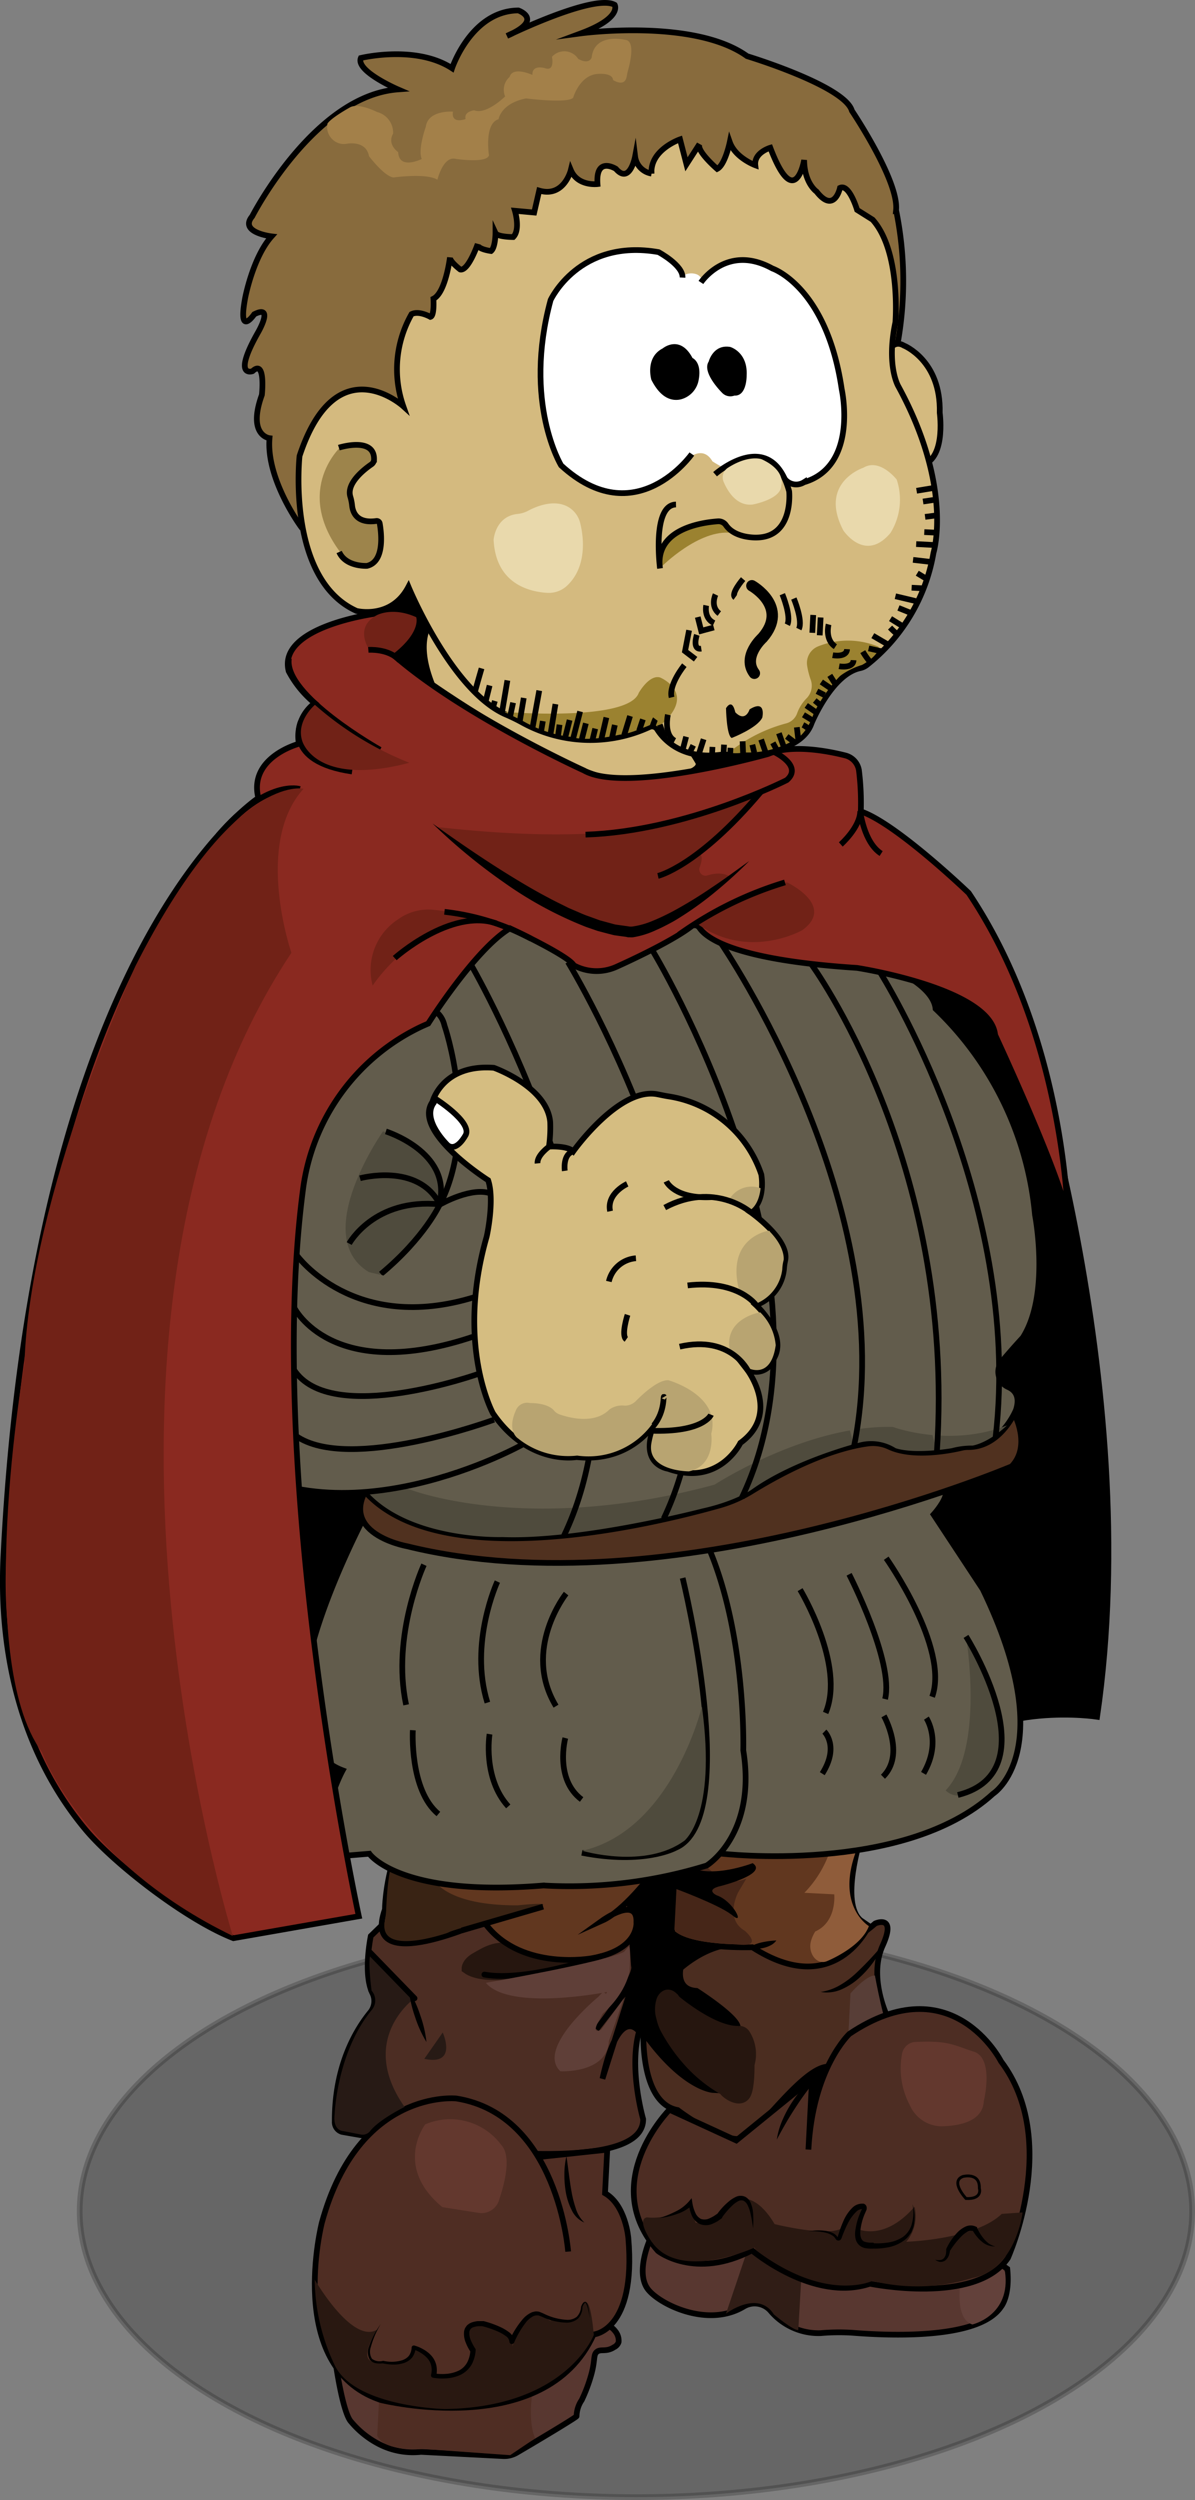 <svg id="Calque_1" data-name="Calque 1" xmlns="http://www.w3.org/2000/svg" viewBox="0 0 209.68 438.4"><rect x="0" y="0" width="209.68" height="438.4" fill="#808080" stroke="none"/><defs><style>.cls-1,.cls-10,.cls-14,.cls-17,.cls-19,.cls-2,.cls-22,.cls-25,.cls-26,.cls-27,.cls-29,.cls-3,.cls-30,.cls-34,.cls-37,.cls-38,.cls-4,.cls-41,.cls-5,.cls-7{stroke:#000;}.cls-1,.cls-10,.cls-14,.cls-17,.cls-19,.cls-22,.cls-25,.cls-26,.cls-27,.cls-29,.cls-3,.cls-30,.cls-34,.cls-37,.cls-38,.cls-4,.cls-41,.cls-5,.cls-6,.cls-7{stroke-miterlimit:10;}.cls-1{opacity:0.2;}.cls-2{stroke-miterlimit:10;}.cls-4{fill:#4b2d20;}.cls-22,.cls-34,.cls-4,.cls-6{stroke-linecap:round;}.cls-5{fill:#4c2d23;}.cls-6{fill:#26160f;stroke:#26160f;}.cls-34,.cls-6{stroke-width:2px;}.cls-7{fill:#61371f;}.cls-8{fill:#462618;}.cls-9{fill:#8f5c3a;}.cls-10{fill:#583730;}.cls-11{fill:#583e37;}.cls-12{fill:#301d16;}.cls-13{fill:#63413b;}.cls-14{fill:#4d2d23;}.cls-15{fill:#291811;}.cls-16,.cls-17{fill:#4f2d23;}.cls-18{fill:#392314;}.cls-19,.cls-21,.cls-22,.cls-25,.cls-34{fill:none;}.cls-20{fill:#271a15;}.cls-23{fill:#5f3f38;}.cls-24{fill:#63382e;}.cls-25{stroke-width:0.5px;}.cls-26{fill:#625c4c;}.cls-27{fill:#50311f;}.cls-28{fill:#4f4b3d;}.cls-29{fill:#d4ba7f;}.cls-30{fill:#886b3d;}.cls-31{fill:#9b8230;}.cls-32,.cls-41{fill:#fff;}.cls-33{fill:#9d844b;}.cls-35{fill:#e9d9ac;}.cls-36{fill:#a38049;}.cls-37{fill:#8a2920;}.cls-38{fill:#d5bd81;}.cls-39{fill:#b8a471;}.cls-40{fill:#712217;}</style></defs><title>karadoc</title><ellipse class="cls-1" cx="111.58" cy="387.77" rx="97.6" ry="50.13"/><rect class="cls-2" x="11.32" y="248.18" width="93.68" height="44.94" transform="translate(-215.11 314.86) rotate(-87.07)"/><path class="cls-3" d="M179.11,177.46s22,64.84,13.4,123.63c0,0-17.85-2.79-28.07,7.08,0,0-30.6-109.29-19.07-126.1S172.19,165.47,179.11,177.46Z" transform="translate(-0.01 -0.04)"/><rect class="cls-2" x="132.52" y="363.63" width="21.98" height="6.74" transform="translate(-230.34 491.52) rotate(-87.07)"/><polygon points="124.98 369.37 112.91 356.31 109.86 355.52 100.15 356.61 111.23 316.03 122.29 319.47 128.89 337.03 134.13 351.65 131.35 362.04 124.98 369.37"/><path class="cls-4" d="M112.92,356.35s-.62,12.51,6,13.71c0,0,9.38,7.18,12.52,4.47s10.16-12.32,14-12.07a.77.77,0,0,0,.72-.74c.2-1.53,1.77-4.46,9.57-8,0,0-3.39-6.87-.85-12.48s-1.3-3.9-1.3-3.9-13.35,11.76-19,4.77c0,0-6.53-4.16-15.14,3.05,0,0-.94,3.78,2.79,4,0,0,6.53,4.17,7.18,6.11,0,0-5.23-.27-11.66-6.34,0,0-4.44-1.18-1.89,7.56,0,0,5.59,7.94,9.23,10.05,0,0-5.23-.27-12.22-10.2" transform="translate(-0.01 -0.04)"/><path class="cls-5" d="M65.07,339.54s-1.41,6.71.32,10.09A3.12,3.12,0,0,1,65,352.9c-2.34,2.84-6.3,9.13-6.25,19.15A1.78,1.78,0,0,0,60,373.88c8,1.45,53,9.1,52.86-2.24,0,0-2.55-8.74-.72-15.35,0,0-3.49-5-6.42,8.28l5.37-16.95-6.42,8.29s7.22-9.2,6.57-11.15h0L110,326.51,80.05,325Z" transform="translate(-0.01 -0.04)"/><path class="cls-6" d="M92.48,345.73s-7.57,1.53-10.47-.54c0,0,0-.95,1.6-1.83s4-2.63,7.63-1c0,0,8.35,2.75,9.38,1.4C100.62,343.73,94,345.81,92.48,345.73Z" transform="translate(-0.01 -0.04)"/><path class="cls-7" d="M109.21,321.23s5.52-.2-1.5,5.19c0,0,13.75-5,6.63,2.25,0,0-4.83,6.45-8.66,8.17,0,0,6.22-4.47,6,.3,0,0,.5,4.82-7.82,6.3,0,0-12.11,2.25-18.44-5.73s0-.95,0-.95-22.24,10.34-17.87-1.88c0,0,0-15.31,11.74-24.28l12.11-2.25,9.57,3.37,10.22,5.3Z" transform="translate(-0.01 -0.04)"/><path class="cls-7" d="M154.69,309.21l-.44,8.59L151,322.42s-3.58,11.3,0,14.35h0l1.45,1s-5.92,13.1-20.43,3.74c0,0-11.26.38-14.1-2.64l.88-17.18,1.38-12.37Z" transform="translate(-0.01 -0.04)"/><path class="cls-8" d="M129.26,341s-9.18-.09-10.92-2.58l.93-18.13s5.37,12.13,11.71,9.16l-1.44,2.41s-2.49,4.66,1.15,6.76h0S134.29,341.65,129.26,341Z" transform="translate(-0.01 -0.04)"/><path d="M132.05,326.77s-10.71,4.17-13.4-1.73l-.32,6.13s7.56,2.77,10,4.6l.24.18c2.16,1.82.13-2.54-2.81-3.55,0,0-2.2-1,.83-1.66,0,0,8.35-2.12,5.45-4" transform="translate(-0.01 -0.04)"/><path class="cls-9" d="M146.87,314.55s1.4,10.12-5.72,17.41l5.24.27s.5,4.81-3.34,6.52a6.94,6.94,0,0,0-.69,1.49c-.73,2.23.95,4.47,2.75,3.71s6.19-3,7.36-6.15c0,0-6.18-3.66-1.91-14,0,0,1.69-3.74,3.34-6.53l.34-6.68Z" transform="translate(-0.01 -0.04)"/><path class="cls-10" d="M114.05,392.77s-2.53,5.61-.44,8.59c1.83,2.61,10.46,7,16.86,3.18a3.7,3.7,0,0,1,4.76.74,11,11,0,0,0,8.75,3.9,37.13,37.13,0,0,1,5.58-.07c6.9.56,22.34,1.14,26.1-4.57,0,0,1.59-1.83,1.09-6.64l-10.13-7.22-37.32-2.87Z" transform="translate(-0.01 -0.04)"/><path class="cls-11" d="M153.53,346.47s1.75,9.66,2.85,10.19l-7.63,2.48.49-9.54S152,346.39,153.53,346.47Z" transform="translate(-0.01 -0.04)"/><path class="cls-12" d="M131.64,393.2l-4.24,12.55s5.61-4.25,8.4.15c0,0,3.42,2.86,4.28,2.73l.84-14.48Z" transform="translate(-0.01 -0.04)"/><path class="cls-13" d="M168.87,398s-1.93,8.52,1.76,9.66c0,0,6.82-1.56,5.72-9.27l-4.29-4.05Z" transform="translate(-0.01 -0.04)"/><path class="cls-14" d="M117.47,370s-12.65,12.75-2,24.78c0,0,6.48,5.11,16.49-.11,0,0,10.78,9.16,20.69,5.84,0,0,18.54,3.82,24.21-4.5,0,0,9.3-20.58-1.22-34.51,0,0-8.57-16.88-26.59-4.8,0,0-6.45,6-7.19,20.29l.64-12.41-13.3,10.81Z" transform="translate(-0.01 -0.04)"/><path class="cls-10" d="M58.94,414.6s1.12,7.94,2.52,9.93a15.92,15.92,0,0,0,5,4.08A13,13,0,0,0,73.88,430l14.42.74a4.32,4.32,0,0,0,2.45-.63c3-1.74,10.46-6.2,10.43-6.37a5.16,5.16,0,0,1,.9-2.82,27.05,27.05,0,0,0,1.74-4.7c.64-2.44.27-3.25.94-3.78s1.63.1,3-.8a1.53,1.53,0,0,0,.8-.91,2.62,2.62,0,0,0-.65-1.95,2.83,2.83,0,0,0-1.45-1L79,403.45Z" transform="translate(-0.01 -0.04)"/><path class="cls-15" d="M68.4,406.48S66.6,412.35,68,415c0,0-6.2-3.3-5.76-4.55,0,0-1.8-1.37-1.85-7.75Z" transform="translate(-0.01 -0.04)"/><path class="cls-16" d="M94.59,414.26s-2.69,8.48-.69,13.37l-4.38,2.95-15.2-1.09s-6.78.61-8.12-2.33l.48-9.54Z" transform="translate(-0.01 -0.04)"/><path class="cls-17" d="M99.7,394.88s-1.76-24-19.61-26.85c0,0-17.14-1.83-23.6,21.76,0,0-6.46,25.15,10,31l.35.12s28.86,7.22,37.31-11.49c0,0,7.52-.57,6.11-16.91,0,0-.45-5.76-4.09-7.87l.39-7.63L94.5,378.3" transform="translate(-0.01 -0.04)"/><path class="cls-18" d="M74.46,328.22a7.83,7.83,0,0,1,1.74,1.66c1.5,1.89,5.26,4.24,14.25,4.28h.37c12.52-1.23-4.23,2.18-11.37,4.43-.36.11-.7.31-1,.43-2.46.81-11.91,3.59-10.93-2a17.65,17.65,0,0,0,.25-2c.1-3.05.6-11.19,3.06-11.84C73.5,322.37,72.4,326.8,74.46,328.22Z" transform="translate(-0.01 -0.04)"/><line class="cls-19" x1="81.05" y1="338.51" x2="95.3" y2="334.35"/><path d="M131.4,341.55a7.65,7.65,0,0,1,2.35-.91,14.9,14.9,0,0,1,2.48-.32,2.74,2.74,0,0,1-1,.85,5.18,5.18,0,0,1-1.21.45A5,5,0,0,1,131.4,341.55Z" transform="translate(-0.01 -0.04)"/><path d="M155.13,340.79a15.53,15.53,0,0,1-1.81,3.23,17.25,17.25,0,0,1-2.47,2.79,11.39,11.39,0,0,1-3.15,2.07,6.41,6.41,0,0,1-3.69.47,9.49,9.49,0,0,0,3.35-1.17,15.73,15.73,0,0,0,2.83-2.1A54.93,54.93,0,0,0,155.13,340.79Z" transform="translate(-0.01 -0.04)"/><path class="cls-6" d="M127.4,366.66a24.4,24.4,0,0,1-6.48-5.12,29.64,29.64,0,0,1-4.19-6,8.59,8.59,0,0,1-.57-1.71,5,5,0,0,1,.06-3.1s.81-1.79,2.15,0a1.51,1.51,0,0,0,.21.23c.91.75,6.92,5.56,11.11,5.34a1.12,1.12,0,0,1,1,.56,6.37,6.37,0,0,1,.71,5.19s.08,4-.64,5.23c-1.15,1.9-4.43-1.18-3.34-.65" transform="translate(-0.01 -0.04)"/><path class="cls-19" d="M70.31,354.16" transform="translate(-0.01 -0.04)"/><path class="cls-20" d="M72.75,350.46S62.64,357.6,71,369.51c0,0-4.36,2.15-6,4.17a1.67,1.67,0,0,1-1.67.67l-3.09-.6s-1.84,0-1.52-2.88c0,0,.36-10.86,6.49-18.33a2.59,2.59,0,0,0,0-3.42s-.71-5.3-.16-6.47Z" transform="translate(-0.01 -0.04)"/><line class="cls-21" x1="71.72" y1="348.91" x2="74.87" y2="358.04"/><path d="M71.74,349a21.55,21.55,0,0,1,2,4.4,20.84,20.84,0,0,1,1.1,4.73,20.79,20.79,0,0,1-2-4.4A22,22,0,0,1,71.74,349Z" transform="translate(-0.01 -0.04)"/><line class="cls-22" x1="64.91" y1="342.36" x2="72.74" y2="350.42"/><path class="cls-20" d="M74.46,361.08l3.23-4.62S80.4,362.34,74.46,361.08Z" transform="translate(-0.01 -0.04)"/><path class="cls-22" d="M105.52,343.07S92.38,347.64,85,346.3" transform="translate(-0.01 -0.04)"/><path class="cls-23" d="M85.26,347.75s21.17-3.7,24.26-5.45l.8-.92s.39-.46.15,4.32c0,0-.64,5.23-7.62,9.65l3.69-6S89.5,352.76,85.26,347.75Z" transform="translate(-0.01 -0.04)"/><path class="cls-23" d="M105,350.2s-11,9-6.66,13.06c0,0,8.22.42,8.51-5.31l2.64-7.52-4,5.54s-1.55.87-.7-1l2.48-4.65-1.44-1Z" transform="translate(-0.01 -0.04)"/><path class="cls-24" d="M74.62,372.57s-5.63,7.36,3,14.51h0l6.64,1.05a3.24,3.24,0,0,0,3.38-2.49c1-3,2.12-7.58.28-9.52A11.13,11.13,0,0,0,74.62,372.57Z" transform="translate(-0.01 -0.04)"/><path class="cls-24" d="M158.25,360.41a13.75,13.75,0,0,0,1.39,8.77,6.16,6.16,0,0,0,5.52,3.73c3.08-.06,7.29-.8,7.47-4.41,0,0,1.8-7.22-1.56-8.62l-.24-.08c-3.43-1.07-4.28-2-10.44-1.67A2.57,2.57,0,0,0,158.25,360.41Z" transform="translate(-0.01 -0.04)"/><path class="cls-15" d="M113.5,388.88a10.27,10.27,0,0,0,7.22-2c1.17-.8.35.5,1.35,2.94,0,0,4.49.23,6.18-3.51,0,0,3.53-3.17,7.68,3.75,0,0,9.62,2.4,12,.61,0,0,6.07-8.78,2.24.11,0,0,4.74,2.64,10.31-3.77a7.06,7.06,0,0,1-1.44,6.14h0s12-.34,16.74-4.88l3.66-.26s-1.16,10-8.73,11.48a32.83,32.83,0,0,1-17.64.53s-8.07,3.9-20.34-5.35l-.35-.49s-13,6-17.94-.92C114.4,393.27,111.61,389.3,113.5,388.88Z" transform="translate(-0.01 -0.04)"/><path d="M136.31,375.25a13.38,13.38,0,0,1,1.05-3.56,20.39,20.39,0,0,1,1.8-3.27,18.19,18.19,0,0,1,5.26-5.19c-.77,1-1.57,1.88-2.31,2.84S140.66,368,140,369s-1.31,2-1.92,3.05S136.87,374.15,136.31,375.25Z" transform="translate(-0.01 -0.04)"/><path d="M115.74,389a19.91,19.91,0,0,0,2.79-1.14,7.28,7.28,0,0,0,2.3-1.71l.54-.64.13.87a6.49,6.49,0,0,0,.5,1.66,2.17,2.17,0,0,0,1,1.11,2,2,0,0,0,1.45-.08c.26-.11.51-.25.76-.38l.74-.5-.11.12a11.49,11.49,0,0,1,2-2.18,5.44,5.44,0,0,1,1.28-.84,1.93,1.93,0,0,1,1.69,0,2.2,2.2,0,0,1,1,1.26,5.83,5.83,0,0,1,.33,1.43,17,17,0,0,1,0,2.85,23.39,23.39,0,0,0-.47-2.76,7.1,7.1,0,0,0-.45-1.27,1.75,1.75,0,0,0-.76-.85,1.18,1.18,0,0,0-1,.13,4.89,4.89,0,0,0-1,.76,13.17,13.17,0,0,0-1.75,2.05V389h0l-.82.57a9.86,9.86,0,0,1-.92.46,2.89,2.89,0,0,1-2.2,0,3,3,0,0,1-1.43-1.62,6.25,6.25,0,0,1-.45-2l.67.22a7,7,0,0,1-2.69,1.63A13.63,13.63,0,0,1,115.74,389Z" transform="translate(-0.01 -0.04)"/><path d="M141.86,391.33a9.3,9.3,0,0,1,2.93-.1,4.14,4.14,0,0,1,1.46.45,1.86,1.86,0,0,1,.62.53l.13.16h0v-.06l.05-.18.11-.35.23-.71c.16-.46.34-.93.54-1.38a7.36,7.36,0,0,1,1.7-2.56,2.45,2.45,0,0,1,1.62-.66h.28a.7.7,0,0,1,.23.11.79.79,0,0,1,.27.33,1.05,1.05,0,0,1,0,.7l-.31.7A10.3,10.3,0,0,0,151,391c-.12.89,0,1.8.6,2.1a3.15,3.15,0,0,0,1.21.21h.46v1H153l-.73-.05.09-.93a11.79,11.79,0,0,0,3.14,0,6.45,6.45,0,0,0,2.91-1,4.14,4.14,0,0,0,1.65-2.54,7.07,7.07,0,0,0,.21-1.59c0-.54-.08-1.08-.11-1.63.1.54.25,1.07.31,1.62a7.27,7.27,0,0,1-.05,1.68,4,4,0,0,1-.18.83l-.32.8-.51.71a6.05,6.05,0,0,1-.63.61,7,7,0,0,1-3.15,1.35,11.75,11.75,0,0,1-3.4.11l.09-.92h1c-.09,1.92,0,.53-.05,1h-.46a4.87,4.87,0,0,1-.76-.06,3.21,3.21,0,0,1-.43-.07l-.43-.18a2.19,2.19,0,0,1-1.07-1.46,4.41,4.41,0,0,1,0-1.62,11.46,11.46,0,0,1,.85-2.93l.15-.34.14-.29h.07a1.56,1.56,0,0,0-1,.4,7.63,7.63,0,0,0-1.6,2.21c-.22.42-.41.86-.6,1.3l-.27.67-.12.33-.06.17a.94.94,0,0,1-.14.26.55.55,0,0,1-.68.13.58.58,0,0,1-.22-.22l-.1-.14a1.45,1.45,0,0,0-.45-.44,3.94,3.94,0,0,0-1.27-.53A11,11,0,0,0,141.86,391.33Z" transform="translate(-0.01 -0.04)"/><path d="M164.09,396.29a2.37,2.37,0,0,0,.88.07,1.09,1.09,0,0,0,.69-.36,1.75,1.75,0,0,0,.32-.69,5.69,5.69,0,0,0,.06-.83v-.07l.05-.09a10.44,10.44,0,0,1,1.86-2.74,4.68,4.68,0,0,1,1.41-1.05,2.14,2.14,0,0,1,1.94,0l.16.08,0,.14a10.78,10.78,0,0,0,.54,1,9.07,9.07,0,0,0,.69.94,5.41,5.41,0,0,0,.86.8,3.72,3.72,0,0,0,1.1.48,3.34,3.34,0,0,1-2.37-.85,5.72,5.72,0,0,1-.91-.93,6,6,0,0,1-.72-1.09l.21.21c-.71-.31-1.56.27-2.26,1a14.59,14.59,0,0,0-1.88,2.41v-.16a4.26,4.26,0,0,1-.22,1,2.19,2.19,0,0,1-.61.86,1.43,1.43,0,0,1-1,.26A1.94,1.94,0,0,1,164.09,396.29Z" transform="translate(-0.01 -0.04)"/><path class="cls-25" d="M169.51,385.57s-2.84-3-.55-3.86c0,0,3-.8,2.89,2.06C171.85,383.77,172.5,385.72,169.51,385.57Z" transform="translate(-0.01 -0.04)"/><path class="cls-15" d="M55.23,399.79s6.6,11.45,11,8.76c0,0-3.81,5.59-.29,5.72,0,0,5.71.87,6.63-2.26,0,0,4.47.87,3.52,4.65,0,0,6.67,1,7-4.1,0,0-2.67-6.2,1.76-5,0,0,5.94,1.26,5,4.09,0,0,2.64-7.52,5.53-5.46s.28,0,.28,0,5.46,1.74,6,.08c0,0,1.58-7.35,2.54,3.22,0,0-4.77,12.68-26.15,13,0,0-16.1-.35-19.43-7.93A35.74,35.74,0,0,1,55.23,399.79Z" transform="translate(-0.01 -0.04)"/><path d="M66.82,407.58a15.82,15.82,0,0,0-1.76,4.1,2.35,2.35,0,0,0,.22,2,2.23,2.23,0,0,0,1.92.36h.09a6.66,6.66,0,0,0,3.26-.09,2.53,2.53,0,0,0,1.24-.84,2.71,2.71,0,0,0,.45-1.43h0a.37.37,0,0,1,.4-.33h.07a6.69,6.69,0,0,1,1.65.71,5.39,5.39,0,0,1,1.41,1.15,3.85,3.85,0,0,1,.82,1.7,4.53,4.53,0,0,1-.06,1.87l-.34-.54a8.92,8.92,0,0,0,2.25.07,6.2,6.2,0,0,0,2.11-.58A3.51,3.51,0,0,0,82,414.29a5,5,0,0,0,.54-2.07l.09.31a7.92,7.92,0,0,1-.88-1.65,4,4,0,0,1-.31-2,2.66,2.66,0,0,1,.16-.55,5.25,5.25,0,0,1,.33-.49,3.87,3.87,0,0,1,.45-.35,3.06,3.06,0,0,1,.49-.22,4.92,4.92,0,0,1,1-.2h1a17,17,0,0,1,3,1.07,8.06,8.06,0,0,1,1.44.86,2.15,2.15,0,0,1,.92,1.67l-.83-.18a14.62,14.62,0,0,1,2.22-3.62,4.49,4.49,0,0,1,1.75-1.36,5.63,5.63,0,0,1,.59-.14,2.56,2.56,0,0,1,.62.05,8.8,8.8,0,0,1,1,.42,10.31,10.31,0,0,0,3.85,1,2.62,2.62,0,0,0,1.79-.53,2.69,2.69,0,0,0,.74-1.74h0a3.06,3.06,0,0,1,.22-.49c.1-.14.19-.33.44-.39s.38.23.44.37a2.91,2.91,0,0,1,.16.5,15,15,0,0,1,.26,2,15.39,15.39,0,0,0-.4-2,3.66,3.66,0,0,0-.18-.46c-.06-.15-.18-.27-.25-.25a2.14,2.14,0,0,0-.44.75h0a3,3,0,0,1-.74,2,3.13,3.13,0,0,1-2,.74,10.61,10.61,0,0,1-4.11-.92,7,7,0,0,0-.9-.35h-.41a2.62,2.62,0,0,0-.4.11,3.9,3.9,0,0,0-1.43,1.21,15.44,15.44,0,0,0-2,3.45h0a.45.45,0,0,1-.57.22.44.44,0,0,1-.26-.42,1.36,1.36,0,0,0-.62-.94,6.93,6.93,0,0,0-1.26-.74,17.22,17.22,0,0,0-2.88-1h-.74a3.76,3.76,0,0,0-.74.16,1,1,0,0,0-.79.86,3.07,3.07,0,0,0,.27,1.46,8.75,8.75,0,0,0,.77,1.45h0a.37.37,0,0,1,.07.27,6,6,0,0,1-.69,2.49,4.54,4.54,0,0,1-1.9,1.81,7,7,0,0,1-2.46.64A9.53,9.53,0,0,1,76,417a.43.43,0,0,1-.36-.5h0a3.41,3.41,0,0,0,.06-1.49,2.86,2.86,0,0,0-.62-1.33,5.08,5.08,0,0,0-1.17-1,6,6,0,0,0-1.43-.67l.47-.34a3.33,3.33,0,0,1-.64,1.8,3.22,3.22,0,0,1-1.6,1,5.74,5.74,0,0,1-1.8.22,9.52,9.52,0,0,1-1.77-.22h.09a4.74,4.74,0,0,1-1.19,0,1.79,1.79,0,0,1-1.1-.59,2.59,2.59,0,0,1-.19-2.33A14.71,14.71,0,0,1,66.82,407.58Z" transform="translate(-0.01 -0.04)"/><path d="M99.4,378.15c.32,2.09.52,4.13.88,6.14a19.92,19.92,0,0,0,.73,2.93,5.8,5.8,0,0,0,1.54,2.57,4.38,4.38,0,0,1-2.26-2.26,11,11,0,0,1-1-3.07,17.76,17.76,0,0,1-.25-3.17A13.81,13.81,0,0,1,99.4,378.15Z" transform="translate(-0.01 -0.04)"/><path class="cls-26" d="M122,270.62s6.44,36.08,4.44,54.46c0,0,32.15,3.79,47.81-10.49,0,0,11.9-7.53-1.8-35.87l-8.63-13.09s6.08-6.65-2.09-4.72C161.66,260.88,143.9,270.48,122,270.62Z" transform="translate(-0.01 -0.04)"/><path class="cls-26" d="M64.47,265s-13,24.22-10.93,35.62a10.13,10.13,0,0,0,6.6,9.87s-6,10.91.08,15l4.6-.38s5.26,7.66,30.54,5.57A81.66,81.66,0,0,0,124,327.18s8.81-5.36,6.43-20.2c0,0,.58-20.88-6.49-36.49C123.94,270.52,83.72,273.88,64.47,265Z" transform="translate(-0.01 -0.04)"/><path class="cls-27" d="M178,248s3,5.57-.47,9.18c0,0-59.93,25.39-106.12,14,0,0-14.41-2.55-5-12.76C66.4,258.39,79.15,233.74,178,248Z" transform="translate(-0.01 -0.04)"/><path class="cls-26" d="M164.17,176.94a57.23,57.23,0,0,1,17.45,36.15s2.7,13.86-2.13,21.5c0,0-1.94,2.09-3.67,4.17a2.93,2.93,0,0,0,.44,4.12,3.16,3.16,0,0,0,.68.41c1.21.55,2.08,1.69,1.34,4,0,0-2.63,6.54-8.4,6.51a5,5,0,0,0-1.21.15c-2.11.49-8.47,1.71-12.59-.18a6.69,6.69,0,0,0-3.58-.62c-3.34.41-10.28,2.07-20.63,8.42a22.17,22.17,0,0,1-5.62,2.46c-11.28,3.19-48.54,12.31-62-2.2,0,0-33.59-62.68-18.06-82.29,0,0,36.84-35,71.18-20.54C117.4,159,163.17,166.51,164.17,176.94Z" transform="translate(-0.01 -0.04)"/><path class="cls-28" d="M71.88,261.22s20.5,8.09,53.51-.83c0,0,16.22-10.52,31.3-10.12,0,0,9.86,3.68,20-.27,0,0-2.9,2.89-6,3.54A13.47,13.47,0,0,0,167,254s-6.35,1.11-9.83,0a8.11,8.11,0,0,0-6.55-.93s-11.32,2.87-18.75,8.21c0,0-2.78,2-8.64,3.3,0,0-21.27,5.53-35.06,5,0,0-15.62.55-23.42-7.62a43.58,43.58,0,0,0,6.1-1Z" transform="translate(-0.01 -0.04)"/><path class="cls-19" d="M82.82,169.5s35,60.42,16.14,99.85" transform="translate(-0.01 -0.04)"/><path class="cls-19" d="M99.66,168.74s35.67,58.2,16.8,97.63" transform="translate(-0.01 -0.04)"/><path class="cls-19" d="M114.4,166.55s34.63,56.71,15.77,96.13" transform="translate(-0.01 -0.04)"/><path class="cls-26" d="M78,179.88s6.17,17.75-.78,31.38c0,0,5.76-3.32,9.14-1.83,0,0,1,5.48-.36,7,0,0-7.24,20,5.87,36.83,0,0-32.39,18.25-54.07,1.5,0,0-6.1-70.4,15.78-73.39C53.54,181.39,75.94,170.76,78,179.88Z" transform="translate(-0.01 -0.04)"/><rect class="cls-2" x="82.47" y="85.55" width="35.04" height="72.09" transform="translate(-26.56 215.2) rotate(-87.07)"/><path class="cls-29" d="M81.4,105.6s-10.87,1.09-5.56,14.48c0,0,26.54,18.55,35.74,17,0,0,11.51-.64,11-3.26,0,0-6.54-11.59-15-15.16S81.4,105.6,81.4,105.6Z" transform="translate(-0.01 -0.04)"/><path class="cls-30" d="M52.83,92.42s-6.15-8.33-5.53-15.54c0,0-3.93-.44-1.34-7.59,0,0,.7-6.38-1.64-4.16,0,0-3.64,1.3,1-6.86,0,0,2.84-4.91-.7-3.12,0,0-2.94,4.29-1.58-2.92,0,0,1.35-7.09,4.62-10.74,0,0-5.76-.67-3.4-3.51,0,0,10.84-21.16,25.58-22.26,0,0-7.49-3.22-6.51-5.51,0,0,9.62-2.35,16,1.8,0,0,3.35-10.07,11.63-10.14,0,0,4.6,1.6-2,4.47,0,0,15.31-7.48,18.91-5.45,0,0,1.36,2.29-5.93,5,0,0,19.88-2.68,29.16,4,0,0,17.14,5.19,18.39,9.58,0,0,8.26,12.27,7.75,17.42a61.87,61.87,0,0,1,.08,24.44Z" transform="translate(-0.01 -0.04)"/><path class="cls-29" d="M155,63.94s1-4.85,3.59-3.31c0,0,6.55,2.59,6.31,11.8,0,0,1.29,9.23-4.06,9.25S155,63.94,155,63.94Z" transform="translate(-0.01 -0.04)"/><path class="cls-29" d="M70.78,71.29S59,60.57,52.57,80c0,0-2.35,21.6,10,27.17,0,0,6.1,1.54,9.11-4.23,0,0,7.55,18.27,17.09,22.4a32,32,0,0,1,3,1.47,24.76,24.76,0,0,0,22.23.71,1.06,1.06,0,0,1,1.32.41c1.06,1.7,4.22,5.38,11.22,4.45.52-.07,3.12.12,3.65.1,2.93-.11,10.55-.82,12.22-5.62,0,0,3.52-8.59,8.5-9.65a2.91,2.91,0,0,0,1.22-.57A31.88,31.88,0,0,0,163.8,97s3.55-11.41-6.15-29.19c0,0-2.16-3.56-.53-11.25,0,0,1-12.41-4-18l-2.72-1.71s-1.37-4.64-3-3.86c0,0-1,4.64-4.11.65,0,0-2.15-1.46-2.18-5.54,0,0-1.59,9.3-5.94-2.15,0,0-2.88.84-2.63,3.07,0,0-3.51-1.29-4.48-4.06,0,0-.82,4-2.21,4.7,0,0-3.67-3.15-3.11-4.35l-2.28,3.54-1.13-4.37s-5.28,1.82-5,6a3.46,3.46,0,0,1-2.88-3s-.93,5-3.37,2.17c0,0-3.59-2.28-3.23,2.67,0,0-3.47.44-4.68-2.46,0,0-1.18,4.88-5.55,3.6l-.88,3.85L90.36,37s1,3.32-.3,4.61c0,0-2.78,0-3.11-.71,0,0,0,2.53-.78,3.16,0,0-2.51-.31-2.34-1.23,0,0-1.66,4.79-3.07,4.47,0,0-1.84-1.39-1.8-2.12,0,0-.75,6.19-2.9,7.25,0,0,.21,3-.53,3.18,0,0-2-1.15-3.31-.48A19.54,19.54,0,0,0,70.78,71.29Z" transform="translate(-0.01 -0.04)"/><path class="cls-31" d="M128.91,131.22a27,27,0,0,1,9.09-4.34,2.8,2.8,0,0,0,1.9-1.82,7.23,7.23,0,0,1,1.68-2.61,3.13,3.13,0,0,0,.68-3.22,13.36,13.36,0,0,1-.63-2.49,3.13,3.13,0,0,1,2-3.38,14,14,0,0,1,10.55.1s.28,1.37-2.9,3.18a12.79,12.79,0,0,0-3.84,1.91,26.23,26.23,0,0,0-4.68,6.67s-1,3.35-3.27,4.56c-1.62.86-.06,0-.06,0a16.17,16.17,0,0,1-8.8,2.21,8.4,8.4,0,0,1-3,0Z" transform="translate(-0.01 -0.04)"/><path class="cls-31" d="M88.46,124.88s21.8,1.79,23.63-3.34c0,0,1.85-3.28,3.76-2.69,0,0,6.91,2.88-.42,8.75.11-.09-.3-.32-.54-.4a1.8,1.8,0,0,0-.65-.1c-.69.31-1.46.6-2.3.91a12.07,12.07,0,0,1-3.23.87s-5.54,1.33-8.53.38a21.39,21.39,0,0,1-8.33-2.74S88.94,125.07,88.46,124.88Z" transform="translate(-0.01 -0.04)"/><path class="cls-32" d="M122.32,48.17a2.74,2.74,0,0,0-2.53.27s-2.48-7.46-14.65-3.3c0,0-8.17,3.19-9.33,11.22,0,0-1.45,8.62-.58,14.54,0,0,1.93,9.87,4,11.47a15.64,15.64,0,0,0,10.4,4.18A14.59,14.59,0,0,0,118.21,83s4.37-6.22,6.81-2.06c0,0,8.86,6,17.17,3.26,0,0,7-1.66,5.64-14.79,0,0-2.66-13.41-6.1-17,0,0-4.42-6.58-11.85-6.78,0,0-4,.33-6.07,2.91,0,0-.15,1-.86.15A1.54,1.54,0,0,0,122.32,48.17Z" transform="translate(-0.01 -0.04)"/><path class="cls-19" d="M121.4,79.66s-9.83,14-22.93,2c0,0-6.72-11-1.85-29,0,0,5-10.85,18.94-8.41,0,0,4.32,2.3,4.21,4.47" transform="translate(-0.01 -0.04)"/><path class="cls-19" d="M123,49.57s4.55-6.87,12.53-2.45c0,0,9.52,3.15,12.17,21.17,0,0,3,13.48-6.63,16.32a2.56,2.56,0,0,1-3.52-.8,2.3,2.3,0,0,1-.24-.5" transform="translate(-0.01 -0.04)"/><path class="cls-31" d="M116.07,99.43s6.61-6.66,12.31-5.94l-.24-3.77-5.4-.52-5,2-1.56,2.17-.6,3.77Z" transform="translate(-0.01 -0.04)"/><path class="cls-29" d="M125.48,83.2s9.79-8.63,13,3c0,0,.83,7.94-5.6,8.1,0,0-3.85.22-5.5-2.17a1.57,1.57,0,0,0-1.44-.67c-2.94.21-11.09,1.42-10.12,8.26,0,0-1.46-11.12,2.8-11.21" transform="translate(-0.01 -0.04)"/><path d="M119.4,70.09c-1.52.31-3.45-.19-5.1-3.45,0,0-1.16-3.88,2-5.51,0,0,3-2.5,5.22,1.69,0,0,1.66.69,1.09,3.79A4.26,4.26,0,0,1,119.4,70.09Z" transform="translate(-0.01 -0.04)"/><path d="M126.79,69s-3.7-3.58-2.43-5.55c0,0,.78-3.08,3.78-2.57,0,0,3.1.88,2.88,5,0,0,.06,3.66-2.15,3.53A2,2,0,0,1,126.79,69Z" transform="translate(-0.01 -0.04)"/><path class="cls-33" d="M59.85,78.33S50.7,86.6,61,98.47c0,0,4.12,1.93,5-.58,0,0,1.8-1.84.34-6.54,0,0-3,.9-4.41-1.52l-.61-4s2.1-4,3.85-4.12c0,0,1.68-3.68-2.33-3.54Z" transform="translate(-0.01 -0.04)"/><path class="cls-19" d="M59.47,78.54s6.29-2,6.17,2.1a1.06,1.06,0,0,1-.47.84c-1.18.81-4.42,3.28-3.69,5.66a8.29,8.29,0,0,1,.31,1.56c.13,1.22.86,3.18,4.26,2.7a.53.53,0,0,1,.59.44h0c.29,1.65.9,6.7-2.23,7.43,0,0-3.71.23-4.89-2.43" transform="translate(-0.01 -0.04)"/><path class="cls-34" d="M131.94,102.76s6.59,3.69,1.87,9.12c0,0-3.65,3.27-1.44,6.22" transform="translate(-0.01 -0.04)"/><path d="M127.4,124.22s.08,4.86,1,5.23c0,0,4.53-1.74,5.37-3.59,0,0,.74-3.25-2.23-1.43,0,0-.7,2.35-2.5.53C129,125,128.62,122.39,127.4,124.22Z" transform="translate(-0.01 -0.04)"/><path class="cls-19" d="M120.09,116.69s-2.78,3.39-2.24,5.64" transform="translate(-0.01 -0.04)"/><polyline class="cls-19" points="120.91 110.52 120.2 114.19 122.05 115.6"/><path class="cls-19" d="M117.2,125.37s-.8,3.51,1.2,4.56" transform="translate(-0.01 -0.04)"/><path class="cls-19" d="M125.56,104.3s-1,2.09.66,3.33" transform="translate(-0.01 -0.04)"/><polyline class="cls-19" points="122.43 108.21 123.04 110.63 125.25 110.04"/><path class="cls-19" d="M139.3,105s1.62,3.86.88,5.35" transform="translate(-0.01 -0.04)"/><path class="cls-19" d="M142.7,107.88l-.16,3.13" transform="translate(-0.01 -0.04)"/><path class="cls-19" d="M145.4,109.54s-.72,2.65,1.19,3.9" transform="translate(-0.01 -0.04)"/><path class="cls-19" d="M147.25,116.88s2.45.45,2.53-1.07" transform="translate(-0.01 -0.04)"/><path class="cls-19" d="M130.4,101.59s-2.26,2.6-1.39,3.22" transform="translate(-0.01 -0.04)"/><path class="cls-19" d="M122.28,111.37s-.88,2.66.78,2.42" transform="translate(-0.01 -0.04)"/><path class="cls-19" d="M123.92,106.21s-.47,2.24,1.38,3.09" transform="translate(-0.01 -0.04)"/><path class="cls-19" d="M137.28,104.24s1.61,3.87.88,5.35" transform="translate(-0.01 -0.04)"/><path class="cls-19" d="M144,108.32l-.16,3.13" transform="translate(-0.01 -0.04)"/><path class="cls-19" d="M146.12,114.94s2.44.46,2.52-1.06" transform="translate(-0.01 -0.04)"/><path class="cls-19" d="M83.3,121.59c0-.2,1.21-4.34,1.21-4.34" transform="translate(-0.01 -0.04)"/><line class="cls-19" x1="85.18" y1="123.13" x2="85.91" y2="120.21"/><line class="cls-19" x1="88.09" y1="124.88" x2="89.03" y2="119.31"/><line class="cls-19" x1="91.22" y1="126.37" x2="91.9" y2="122.39"/><line class="cls-19" x1="93.44" y1="127.62" x2="94.62" y2="121.1"/><line class="cls-19" x1="96.59" y1="128.77" x2="97.46" y2="123.47"/><line class="cls-19" x1="99.22" y1="129.15" x2="99.95" y2="126.27"/><line class="cls-19" x1="102.07" y1="129.7" x2="102.8" y2="126.84"/><line class="cls-19" x1="106.4" y1="125.82" x2="105.46" y2="129.87"/><line class="cls-19" x1="110.55" y1="125.56" x2="109.52" y2="128.92"/><line class="cls-19" x1="107.88" y1="127.13" x2="107.4" y2="129.33"/><line class="cls-19" x1="112.81" y1="126.15" x2="112.14" y2="128.16"/><line class="cls-19" x1="120.39" y1="129.19" x2="119.82" y2="131.36"/><line class="cls-19" x1="123.46" y1="129.63" x2="122.66" y2="132.12"/><line class="cls-19" x1="127.04" y1="130.58" x2="126.95" y2="132.3"/><line class="cls-19" x1="125.01" y1="130.98" x2="124.94" y2="132.45"/><line class="cls-19" x1="130.3" y1="129.99" x2="130.4" y2="132.41"/><line class="cls-19" x1="128.18" y1="131.14" x2="128.11" y2="132.4"/><line class="cls-19" x1="121.64" y1="130.7" x2="121.04" y2="131.93"/><line class="cls-19" x1="132.01" y1="130.59" x2="132.35" y2="132"/><line class="cls-19" x1="133.55" y1="129.68" x2="134.29" y2="131.82"/><line class="cls-19" x1="135.61" y1="130.26" x2="136.26" y2="131.45"/><line class="cls-19" x1="136.67" y1="128.58" x2="137.49" y2="130.87"/><line class="cls-19" x1="138.05" y1="129.15" x2="139.41" y2="130.17"/><line class="cls-19" x1="139.82" y1="127.53" x2="140.07" y2="129.73"/><path class="cls-19" d="M140.9,127.16a4,4,0,0,1,.78.51" transform="translate(-0.01 -0.04)"/><line class="cls-19" x1="140.98" y1="125.35" x2="142.42" y2="126.23"/><line class="cls-19" x1="141.47" y1="123.71" x2="143.17" y2="124.9"/><line class="cls-19" x1="142.96" y1="122.84" x2="143.93" y2="123.63"/><line class="cls-19" x1="143.36" y1="121.22" x2="144.68" y2="121.9"/><line class="cls-19" x1="144.12" y1="119.59" x2="145.81" y2="120.74"/><line class="cls-19" x1="145.6" y1="118.43" x2="146.59" y2="119.99"/><path class="cls-19" d="M151.4,114.31a12.67,12.67,0,0,0,1.11,1.6" transform="translate(-0.01 -0.04)"/><line class="cls-19" x1="152.42" y1="113.7" x2="154.57" y2="114.19"/><line class="cls-19" x1="153.15" y1="111.47" x2="155.85" y2="113.05"/><path class="cls-19" d="M156.19,110.09a14.82,14.82,0,0,0,1.23,1.15" transform="translate(-0.01 -0.04)"/><line class="cls-19" x1="156.26" y1="108.49" x2="158.38" y2="109.81"/><line class="cls-19" x1="157.65" y1="106.61" x2="159.73" y2="107.45"/><line class="cls-19" x1="157.11" y1="104.56" x2="160.66" y2="105.4"/><line class="cls-19" x1="159.96" y1="103.06" x2="161.68" y2="103.15"/><line class="cls-19" x1="160.95" y1="100.52" x2="162.43" y2="101.42"/><line class="cls-19" x1="160.21" y1="98.18" x2="163.41" y2="98.55"/><line class="cls-19" x1="160.76" y1="95.41" x2="163.88" y2="95.57"/><line class="cls-19" x1="162.18" y1="93.31" x2="164.28" y2="93.41"/><line class="cls-19" x1="162.32" y1="90.64" x2="164.14" y2="90.4"/><line class="cls-19" x1="161.96" y1="87.95" x2="164.2" y2="87.61"/><line class="cls-19" x1="160.83" y1="86.06" x2="163.98" y2="85.54"/><line class="cls-19" x1="90.03" y1="123.22" x2="89.54" y2="125.5"/><line class="cls-19" x1="95.25" y1="126.45" x2="94.96" y2="128.17"/><line class="cls-19" x1="86.83" y1="122.92" x2="86.5" y2="124.06"/><line class="cls-19" x1="98.18" y1="127.08" x2="97.91" y2="129.09"/><line class="cls-19" x1="101.79" y1="124.76" x2="100.55" y2="129.57"/><line class="cls-19" x1="104.44" y1="127.77" x2="103.96" y2="129.75"/><path class="cls-19" d="M115,126.14c-.09.12-.52,1.34-.52,1.34" transform="translate(-0.01 -0.04)"/><line class="cls-19" x1="115.78" y1="127.08" x2="116.68" y2="129.63"/><path class="cls-35" d="M99.58,102.68A4.69,4.69,0,0,1,96,104c-3.09-.19-9-1.56-9.38-9.31,0,0,.28-4.06,4.13-4.52a4.85,4.85,0,0,0,1.86-.53c1.52-.82,4.73-2.16,7.22-.63a4.47,4.47,0,0,1,2,2.82C102.4,94.12,103.07,99.32,99.58,102.68Z" transform="translate(-0.01 -0.04)"/><path class="cls-35" d="M151.5,82.06s-7.92,2.59-3.51,11c0,0,3.81,5.76,8.28.42a11.09,11.09,0,0,0,1.08-9.34S154.4,80.32,151.5,82.06Z" transform="translate(-0.01 -0.04)"/><path class="cls-35" d="M127.72,82.08a2,2,0,0,0-.75,2.43c.74,1.75,2.33,4.33,5.12,4,0,0,5-.91,5-3.32,0,0,.91-2.52-3.25-4.53a1.72,1.72,0,0,0-.45-.16C132.7,80.36,130.66,80.19,127.72,82.08Z" transform="translate(-0.01 -0.04)"/><path class="cls-36" d="M57.47,21.71a3,3,0,0,0,2.33,3.54,3.15,3.15,0,0,0,1.06,0s3.37-.69,3.9,2.18c0,0,2.71,3.59,4.31,3.73,0,0,5.78-.81,7.69.4,0,0,1-4.21,3.21-3.66,0,0,5.45.83,5.84-.63,0,0-.89-5.54,1.68-6.33,0,0,.39-2.76,4.81-3.64,0,0,7.36.93,8.28-.13,0,0,1.12-3.89,4.22-4.16,0,0,2.67-.3,2.78,1.06,0,0,2,1.34,2.38-.55s0-.31,0-.31,2-6-.24-6.18c0,0-5.42-1.33-5.89,3.09,0,0-.38,1.34-2.36.25A2.91,2.91,0,0,0,96.86,10s.55,2.62-1.21,2c0,0-2.31-.73-2.22,1.18,0,0-3.44-1.59-4,.35a3,3,0,0,0-.79,3.42s-3.32,3.28-5.43,2.43c0,0-1.86.22-1.5,1.53,0,0-2.58,1-2.22-1.29,0,0-4.36-.34-4.76,2.63,0,0-1.44,4-.72,5.67,0,0-4,2-4.13-1.2,0,0-2-1.33-.89-3.25a3.76,3.76,0,0,0-2.83-3.79S62.9,18,61.4,18.88C61.4,18.88,58.13,20.69,57.47,21.71Z" transform="translate(-0.01 -0.04)"/><path class="cls-37" d="M66,107.64s-17.39,2.24-15.33,10.11a18.16,18.16,0,0,0,4.57,5.59,7.23,7.23,0,0,0-2.78,7.13s-8.89,2.35-7.12,9.51C45.36,140,6,165.3.62,272.86c-.88,17.37,3.26,34.72,14.43,48.06,5.09,6.06,17.75,15.83,25.92,19l22-3.85s-16.48-76.36-9.82-127.26a36.81,36.81,0,0,1,21-28.84l1-.44s8.24-13.07,14.35-16.7c0,0,10.29,4.8,11.19,6.49a8.43,8.43,0,0,0,7.55.23s9.23-4.1,13-7a1,1,0,0,1,1.41.08.76.76,0,0,1,.11.14c1.31,1.94,6.59,5.64,27.62,7,0,0,23.43,3.59,24.24,11.77,0,0,13.79,29.58,12.83,33.73,0,0,0-32.58-17.47-58.64,0,0-12.78-12.26-18.93-14.3a46,46,0,0,0-.33-7.23,3.21,3.21,0,0,0-2.37-2.58c-3.12-.79-9.45-2-13.57-.26,0,0-25,7.09-32.31,2.89,0,0-21.22-9.63-33.27-20.11,0,0,5-3.39,4.18-7C73.28,108,69.4,106.17,66,107.64Z" transform="translate(-0.01 -0.04)"/><path class="cls-38" d="M85.66,207s-13.38-8.46-9.78-13.71c0,0,1.7-6.7,10.79-6,0,0,9.33,3.31,9.88,9.51a23.91,23.91,0,0,1-.22,4.31s3.22-.21,4.27.83c0,0,8.07-11.37,14.81-10,.63.12,1.26.26,1.9.36A20.42,20.42,0,0,1,133.59,206s.88,4.61-1.94,6.56c0,0,7,4.86,6.12,8.56a11.24,11.24,0,0,0-.18,1.14,7.48,7.48,0,0,1-4.93,6.64s5.66,5.23,3.1,9.42a3.2,3.2,0,0,1-4,2.15,3.16,3.16,0,0,1-.68-.29s6,7.71-1.16,12.89c0,0-3.72,7.71-12.69,4.53,0,0-5.88-.79-1.77-8.85,0,0-4,7.9-14.29,6.8,0,0-8.35,1.54-14.66-7.66,0,0-6.55-11.94-1.13-30.91C85.4,217,86.84,210.51,85.66,207Z" transform="translate(-0.01 -0.04)"/><path class="cls-39" d="M90.5,247.43A2.13,2.13,0,0,1,93,246.08s3-.1,4.2,1.29a2.17,2.17,0,0,0,.91.67c1.65.59,6.16,1.85,8.83-.83a3.79,3.79,0,0,1,2.65-.68,2.68,2.68,0,0,0,2-.81c1.33-1.36,4-3.77,5.71-3.64,0,0,9.28,2.58,7.51,9.39,0,0,.83,5.54-3.91,6.59,0,0-7.43,0-6.6-4.92a15.39,15.39,0,0,1,1.11-3.63,5.72,5.72,0,0,0,1.08-4.25l-.54.14a5.74,5.74,0,0,1-1.12,3.8,13.83,13.83,0,0,1-13.55,6.09,14,14,0,0,1-10.36-3S88.89,251.09,90.5,247.43Z" transform="translate(-0.01 -0.04)"/><path class="cls-39" d="M133.4,230.17s-6.39,1-5.34,6.66c0,0,2.75,1.9,3.21,3.11,0,0,4,2.14,4.85-4A9.18,9.18,0,0,0,133.4,230.17Z" transform="translate(-0.01 -0.04)"/><path class="cls-39" d="M134.77,215.88s-7.46,1.22-5.06,10.47a12.33,12.33,0,0,1,3,2.28,7.42,7.42,0,0,0,4.56-6,7.37,7.37,0,0,1,.24-1.62s.38-2.1-2.43-5C135.12,215.94,135.05,215.88,134.77,215.88Z" transform="translate(-0.01 -0.04)"/><path class="cls-39" d="M128,210.33a4.54,4.54,0,0,1,5.46-1.93s-.15,2.68-1.78,3.82A12.84,12.84,0,0,0,128,210.33Z" transform="translate(-0.01 -0.04)"/><path class="cls-40" d="M118.07,143.65s-9.27,5-41.43,1.41c0,0,24.76,20.44,35.51,17.82,0,0,4.23-.43,15.9-9.11,0,0-1.22-1.06-3.94-.21a1.08,1.08,0,0,1-1.34-.71,1.05,1.05,0,0,1,0-.7c.45-1.19.63-2.36-.35-2.45,0,0,9.54-7.7,10.63-10.62C133.08,139.08,120.52,144,118.07,143.65Z" transform="translate(-0.01 -0.04)"/><path d="M75.91,144.45c4.39,3.14,8.82,6.19,13.37,9,2.28,1.4,4.57,2.77,6.93,4,1.17.64,2.37,1.2,3.55,1.8l1.82.78c.6.27,1.21.52,1.83.73l1.85.67,1.88.51c.32.08.63.19.94.24l1,.14,1,.14.44.07h.36a14.21,14.21,0,0,0,3.62-1c1.21-.49,2.39-1.06,3.57-1.68a75.32,75.32,0,0,0,6.82-4.17c2.24-1.47,4.39-3.09,6.59-4.65-1.91,1.9-3.91,3.73-6,5.44a58.32,58.32,0,0,1-6.63,4.74c-.58.36-1.19.69-1.79,1s-1.22.63-1.87.9a15.1,15.1,0,0,1-4.09,1.29,3.42,3.42,0,0,1-.64,0,1.36,1.36,0,0,1-.56-.07l-1.05-.14-1-.14c-.34-.06-.67-.17-1-.24l-2-.53-2-.69a67.32,67.32,0,0,1-14.45-7.83A99.42,99.42,0,0,1,75.91,144.45Z" transform="translate(-0.01 -0.04)"/><path class="cls-19" d="M66.7,131.52s-17-9.54-16-16" transform="translate(-0.01 -0.04)"/><path class="cls-19" d="M52.79,126.63s-3.14,6.93,9,8.7" transform="translate(-0.01 -0.04)"/><path class="cls-19" d="M52.61,138.4s-5.81-1.83-14.31,8.13" transform="translate(-0.01 -0.04)"/><path class="cls-19" d="M135.89,131.94s5.08,2.4,2.17,4.9c0,0-17.71,9-35.31,9.56" transform="translate(-0.01 -0.04)"/><path class="cls-19" d="M147.54,148.12s3.4-3,3.41-5.85c0,0,.62,5.5,3.67,7.45" transform="translate(-0.01 -0.04)"/><path class="cls-40" d="M65.4,172.88s7.38-11.49,19.46-11.36c0,0-.75-1.09-8.74-1.93a9,9,0,0,0-6.21,1.63A10.59,10.59,0,0,0,65.4,172.88Z" transform="translate(-0.01 -0.04)"/><path class="cls-40" d="M64.66,113.7s-2.47-3.7,1.47-5.78c0,0,2.75-1.53,6.91.35,0,0,.94,2.5-3.89,6.34A11.2,11.2,0,0,0,64.66,113.7Z" transform="translate(-0.01 -0.04)"/><path class="cls-40" d="M53.05,130s2.3,8.14,18.79,3.8a56.43,56.43,0,0,1-16.57-10.16S51.89,126.47,53.05,130Z" transform="translate(-0.01 -0.04)"/><path class="cls-40" d="M138.16,154.8s8.54,4.06,2.62,8.36c0,0-9.57,5.46-18.62-1.27C122.16,161.88,132.89,155.1,138.16,154.8Z" transform="translate(-0.01 -0.04)"/><path class="cls-40" d="M40.86,339.53s-33.22-107,10.28-172.41c0,0-6.6-19.13,2.13-28.76,0,0-12.18-3-29.48,31.06,0,0-18.59,40.26-19.49,69.77,0,0-9.06,51.54,3.05,68.08C7.4,307.27,14.17,326.59,40.86,339.53Z" transform="translate(-0.01 -0.04)"/><path class="cls-19" d="M78,159.94a42.34,42.34,0,0,1,15.2,4.71" transform="translate(-0.01 -0.04)"/><path class="cls-19" d="M69.27,168.05s9.82-8.8,17.86-6.08" transform="translate(-0.01 -0.04)"/><path class="cls-19" d="M137.74,154.78a63.55,63.55,0,0,0-18.61,9.16" transform="translate(-0.01 -0.04)"/><path class="cls-41" d="M76.34,192.67s6.4,4,5.42,6.33c0,0-1.58,3.12-3.19,1.87,0,0-4.7-4.47-2.43-7.48Z" transform="translate(-0.01 -0.04)"/><path class="cls-19" d="M131.65,212.56s-6.3-5.4-15-.76" transform="translate(-0.01 -0.04)"/><path class="cls-19" d="M110.06,207.65s-3.66,1.66-3,4.79" transform="translate(-0.01 -0.04)"/><path class="cls-19" d="M111.59,220.69a5.29,5.29,0,0,0-4.75,4.07" transform="translate(-0.01 -0.04)"/><path class="cls-19" d="M110.12,230.61s-1.18,3.64-.22,4.3" transform="translate(-0.01 -0.04)"/><path class="cls-19" d="M132.66,228.88s-3.1-4.45-12-3.43" transform="translate(-0.01 -0.04)"/><path class="cls-19" d="M131.27,240.45s-3-6.34-12-4.26" transform="translate(-0.01 -0.04)"/><path class="cls-19" d="M124.77,248.12s-1.27,3.16-10.63,2.81" transform="translate(-0.01 -0.04)"/><path class="cls-38" d="M96.33,201.13s-2.13,1.51-2,2.92" transform="translate(-0.01 -0.04)"/><path class="cls-38" d="M99.11,205.36s-.42-2.94,1.49-3.4" transform="translate(-0.01 -0.04)"/><path class="cls-28" d="M67.22,198.42S53,218.59,66.4,223.94c0,0,8.79-8.48,10.3-12.57C76.71,211.37,80,203,67.22,198.42Z" transform="translate(-0.01 -0.04)"/><path class="cls-19" d="M116.53,245c-.2-.34.22,2.49-1.8,5" transform="translate(-0.01 -0.04)"/><path class="cls-19" d="M116.92,207.2s1.4,3.13,8,2.77" transform="translate(-0.01 -0.04)"/><path class="cls-19" d="M115.46,153.64s7-1.61,18.07-14.75" transform="translate(-0.01 -0.04)"/><path class="cls-19" d="M64.64,114s3.6-.28,5.5,1.88" transform="translate(-0.01 -0.04)"/><path class="cls-19" d="M66.63,107.78" transform="translate(-0.01 -0.04)"/><path class="cls-19" d="M66,107.64" transform="translate(-0.01 -0.04)"/><path class="cls-19" d="M61.28,218.11s4.36-8,15.9-6.88c0,0-2.6,5.79-10.34,12.22" transform="translate(-0.01 -0.04)"/><path class="cls-19" d="M77.18,211.23c-3.82-7.39-14-4.57-14-4.57" transform="translate(-0.01 -0.04)"/><path class="cls-19" d="M67.72,198.45S79.05,202,77.2,210.8" transform="translate(-0.01 -0.04)"/><path class="cls-19" d="M86.68,249s-25.44,9.39-34.75,2.83" transform="translate(-0.01 -0.04)"/><path class="cls-26" d="M84.19,240.88s-26.16,9.38-32.62-.67" transform="translate(-0.01 -0.04)"/><path class="cls-26" d="M51.63,229.34s6.64,13.52,31.7,5" transform="translate(-0.01 -0.04)"/><path class="cls-26" d="M52.1,220.18s10,13.92,31.31,7.28" transform="translate(-0.01 -0.04)"/><path class="cls-26" d="M142.28,169s25.53,34.56,22.12,85.65" transform="translate(-0.01 -0.04)"/><path class="cls-26" d="M126.56,165.51s31.71,46.16,23.31,88.13" transform="translate(-0.01 -0.04)"/><path class="cls-19" d="M154.4,170.49s25.18,39.71,20.3,81.61" transform="translate(-0.01 -0.04)"/><path class="cls-26" d="M119.79,276.76s10.43,42.4-1.26,47.32c0,0-5.42,3-16.42.86" transform="translate(-0.01 -0.04)"/><path class="cls-28" d="M169.51,287s3.34,19.75-3.57,27c0,0,2.33,2.71,6.14-1.23C172.08,312.69,181.23,308.17,169.51,287Z" transform="translate(-0.01 -0.04)"/><path class="cls-19" d="M169.51,287s15,23.72-1.43,27.81" transform="translate(-0.01 -0.04)"/><path class="cls-26" d="M74.4,274.43S68.67,286.79,71.27,299" transform="translate(-0.01 -0.04)"/><path class="cls-26" d="M72.45,303.45s-.61,10.46,4.48,14.69" transform="translate(-0.01 -0.04)"/><path class="cls-26" d="M87.28,277.39s-5,10.77-1.75,21.22" transform="translate(-0.01 -0.04)"/><path class="cls-26" d="M85.91,304.14s-1.25,7.67,3.28,12.67" transform="translate(-0.01 -0.04)"/><path class="cls-26" d="M99.34,279.49s-7.78,9.8-1.77,19.74" transform="translate(-0.01 -0.04)"/><path class="cls-26" d="M99.2,304.82s-1.93,7.18,2.86,10.78" transform="translate(-0.01 -0.04)"/><path class="cls-26" d="M155.51,273.29s11.13,15.74,8.06,24.3" transform="translate(-0.01 -0.04)"/><path class="cls-26" d="M162.56,301.33s2.75,4.11-.5,9.69" transform="translate(-0.01 -0.04)"/><path class="cls-26" d="M149,276.11s7.9,15.38,6.31,21.88" transform="translate(-0.01 -0.04)"/><path class="cls-26" d="M140.4,278.8s8,13.24,4.48,21.62" transform="translate(-0.01 -0.04)"/><path class="cls-26" d="M155.11,300.94s3.8,6.74-.17,10.67" transform="translate(-0.01 -0.04)"/><path class="cls-26" d="M144.66,303.7s2.67,2.57-.37,7.37" transform="translate(-0.01 -0.04)"/><path class="cls-28" d="M123.17,299.31s-5.22,21.7-21,25.28c0,0,11.08,3.32,18-1.82C120.08,322.77,125.79,318.49,123.17,299.31Z" transform="translate(-0.01 -0.04)"/></svg>